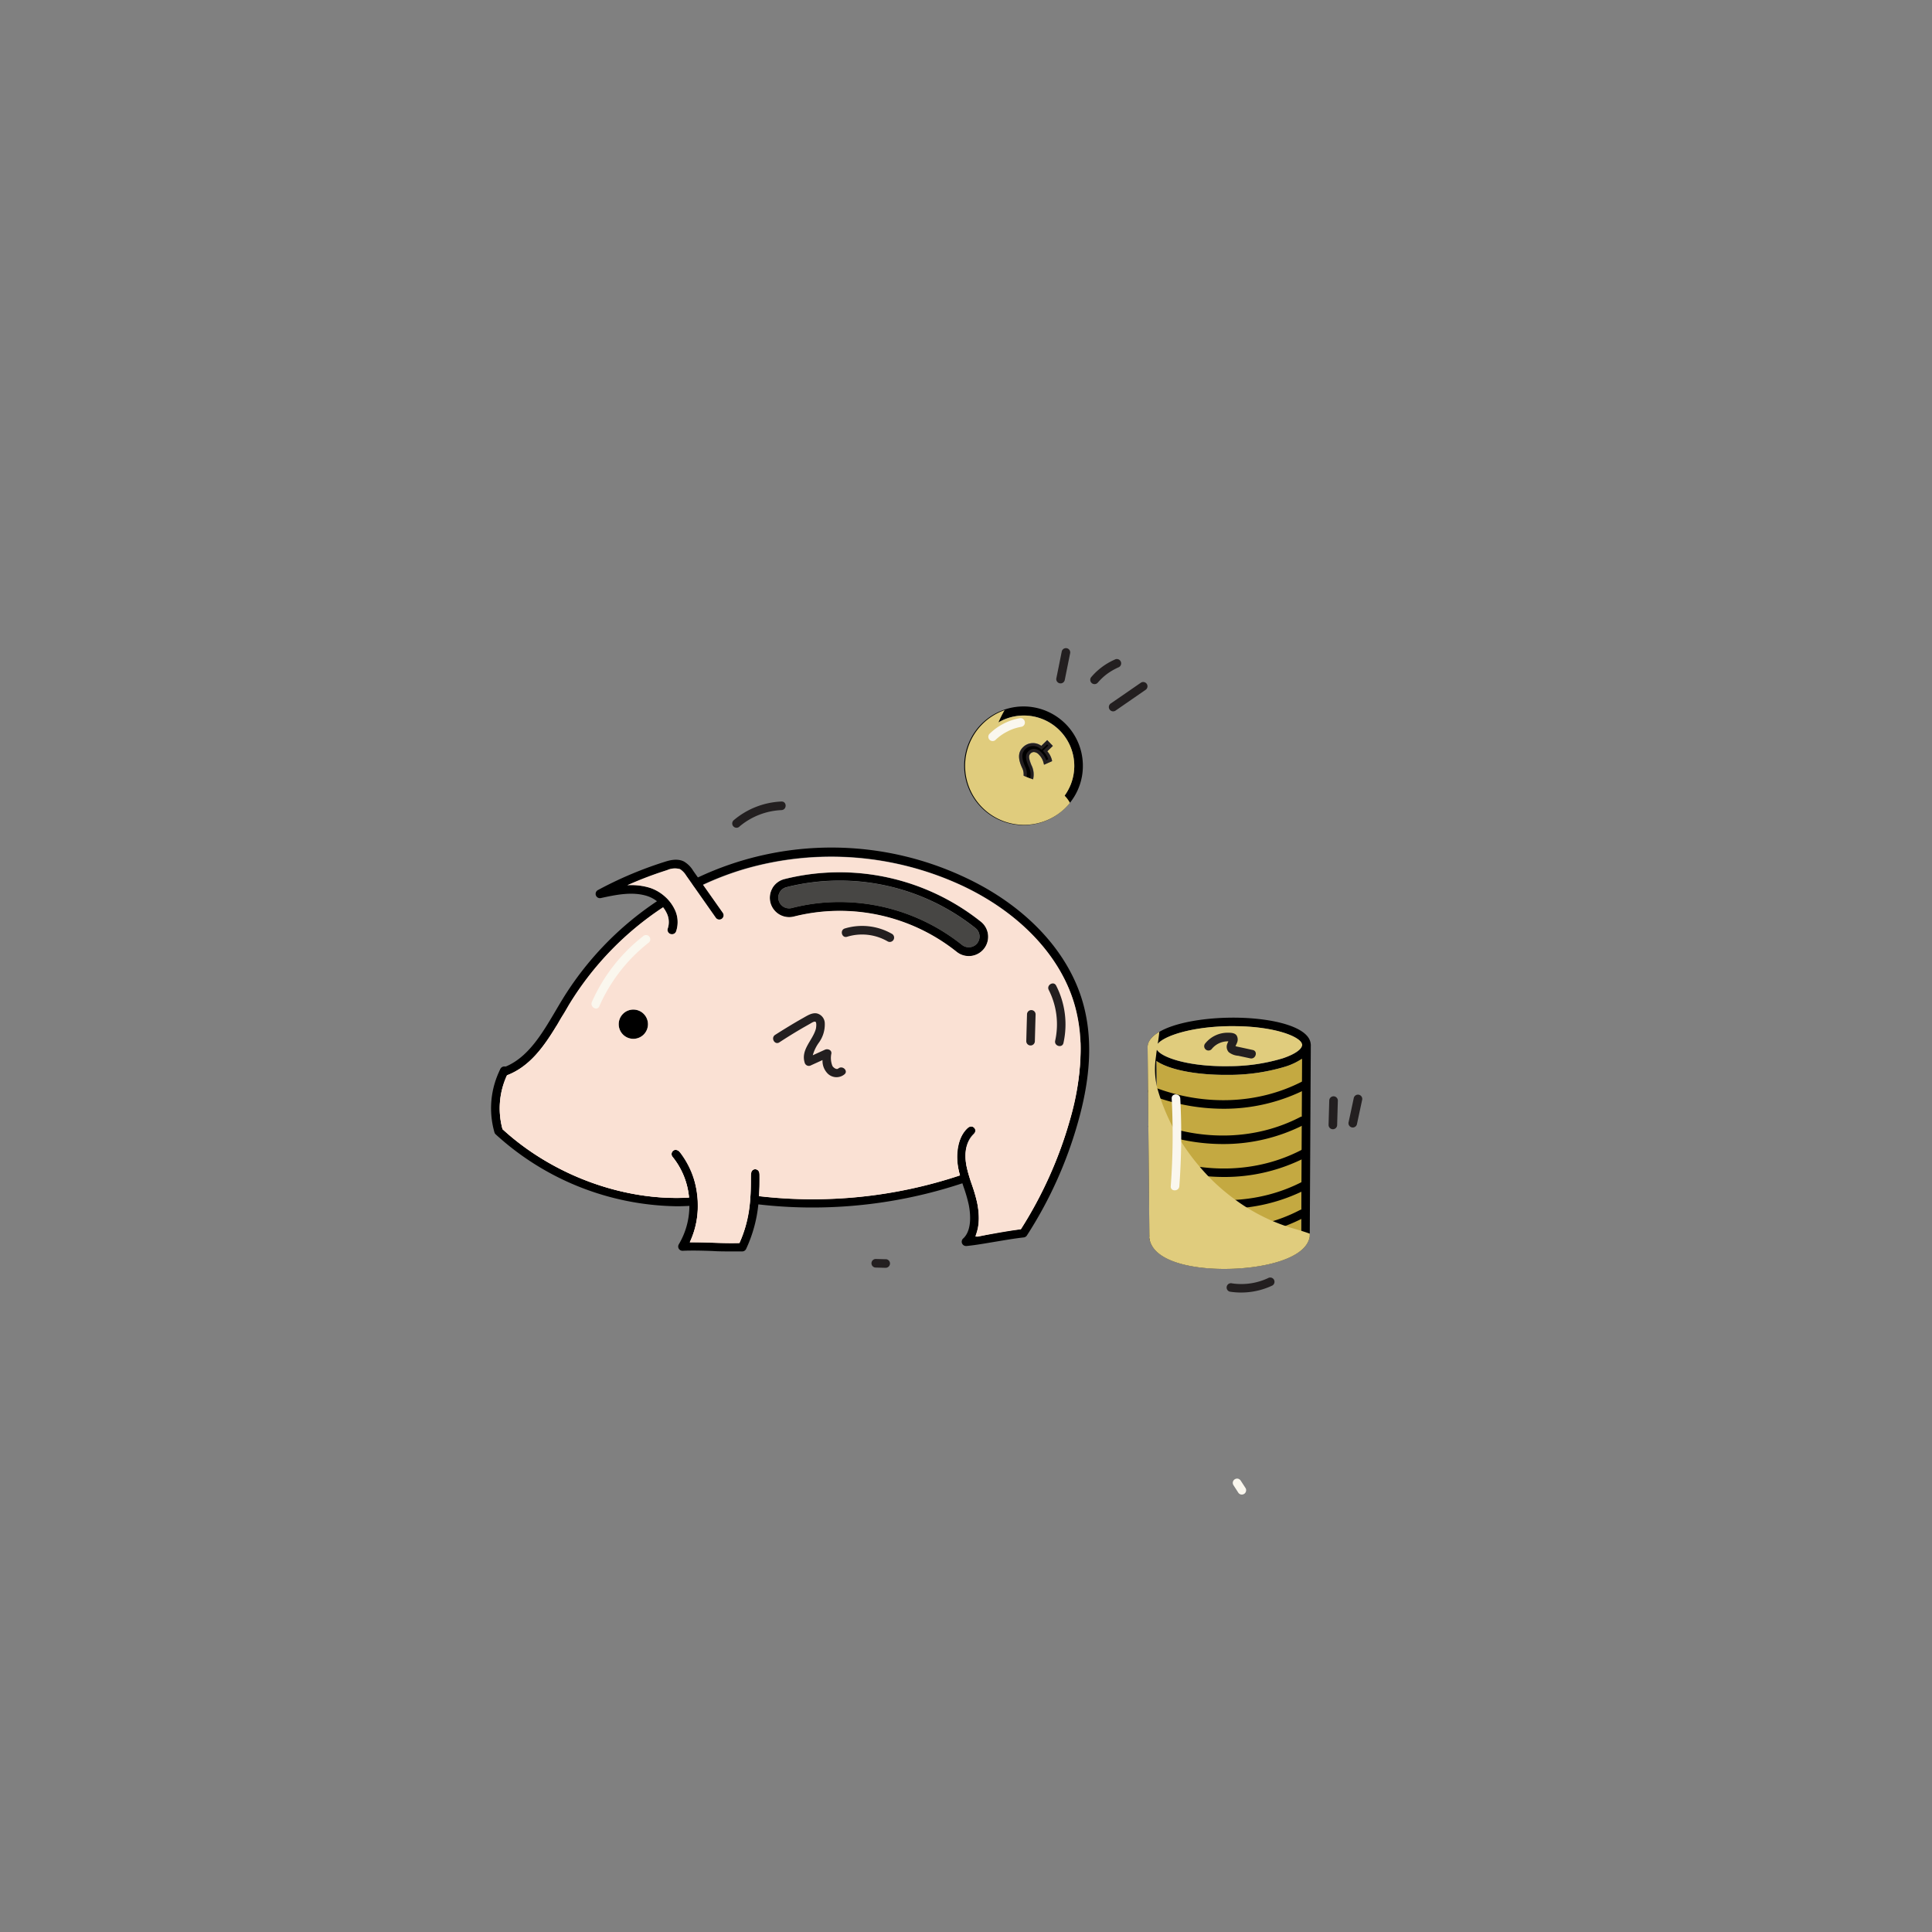 <svg xmlns="http://www.w3.org/2000/svg" viewBox="0 0 450 450"><rect x="0" y="0" width="450" height="450" fill="#808080" stroke="none"/><defs><style>.cls-1{isolation:isolate;}.cls-2,.cls-7{fill:#e0cc7d;}.cls-3{fill:#c4a941;}.cls-4{fill:#474644;}.cls-5,.cls-8{fill:#fae1d4;}.cls-6{fill:#231f20;}.cls-7,.cls-8{mix-blend-mode:multiply;}.cls-9{fill:#faf7ee;}</style></defs><g class="cls-1"><g id="Layer_1" data-name="Layer 1"><path d="M305.31,243.36v0l-.24,43.94v.4a1,1,0,0,1-2,0,.28.28,0,0,1,0-.09v-5.91l0-4.19,0-2.24,0-5.29,0-2.23,0-5.58v-2.17l0-5.89v-2.24l0-5.35,0-3.18h0v0a1,1,0,0,1,1-1,1,1,0,0,1,1,.78A.68.68,0,0,1,305.31,243.36Z"/><path d="M305.29,243.16c-.36-4.23-9.83-6.29-19.1-6.12-6.3.11-12.64,1.24-16.13,3.28-1.59.92-2.59,2-2.73,3.33a1.23,1.23,0,0,0,0,.2,1.45,1.45,0,0,0,0,.34,4,4,0,0,0,1.85,2.81l.18.13c3.16,2.15,9.57,3.23,16.06,3.23h1a45.34,45.34,0,0,0,13-1.93,14.88,14.88,0,0,0,3.87-1.84,4,4,0,0,0,2-3.18v0A.68.68,0,0,0,305.29,243.16Zm-2,.23h0c0,.75-1.18,2-4.52,3.12a43.39,43.39,0,0,1-12.4,1.83c-9.43.18-15.8-2-16.91-3.82a1.17,1.17,0,0,1-.17-.43.41.41,0,0,1,0-.11.34.34,0,0,1,0-.1,1.58,1.58,0,0,1,.38-.77c1.55-1.8,7.65-3.92,16.53-4.08h1c9.76,0,16,2.51,16.08,4.34Z"/><path class="cls-2" d="M303.31,243.37v0h0c0,.75-1.18,2-4.52,3.12a43.39,43.39,0,0,1-12.4,1.83c-10.18.19-16.79-2.36-17.08-4.25v-.21c.2-1.9,6.72-4.67,16.91-4.85h1C297,239,303.22,241.54,303.31,243.37Z"/><path d="M305.07,287.72v0a1.13,1.13,0,0,1,0,.26c-.77,5.19-10.87,7.56-19.93,7.56h0c-7.91,0-16.64-1.87-17.43-7.14a.9.9,0,0,1,0-.4h0a1,1,0,0,1,.81-.73,1,1,0,0,1,1.14.84,2.21,2.21,0,0,0,.05.25c.76,3.07,7,5.19,15.4,5.19h0c9.37,0,17.39-2.6,17.94-5.8,0,0,0,0,0-.05a1,1,0,0,1,.7-.81,1.08,1.08,0,0,1,.44,0,1,1,0,0,1,.84.86Z"/><path class="cls-3" d="M303.07,287.67a.28.28,0,0,0,0,.09c-.55,3.2-8.57,5.8-17.94,5.8h0c-8.4,0-14.64-2.12-15.4-5.19l-.38-41.24c3.16,2.15,9.57,3.23,16.06,3.23h1a45.34,45.34,0,0,0,13-1.93,14.88,14.88,0,0,0,3.87-1.84Z"/><path d="M269.72,288.37v0a1,1,0,0,1-1,1h0a1,1,0,0,1-1-1V288l-.41-43.82v-.34a1.23,1.23,0,0,1,0-.2,1,1,0,0,1,1-.81h0a1,1,0,0,1,1,1v.27l0,1.53v1.5l.05,5.42v.9l0,2.13.05,6.09,0,2.14.05,5.46,0,2.14.05,5.18,0,2.15,0,4.64,0,2.13Z"/><path d="M284.92,258.25a47.26,47.26,0,0,1-16.86-3.16,1,1,0,0,1,.72-1.87c11.62,4.45,24.17,4,34.45-1.28a1,1,0,0,1,1.35.44,1,1,0,0,1-.44,1.34A42.12,42.12,0,0,1,284.92,258.25Z"/><path d="M284.78,266.47a46,46,0,0,1-16.61-3.15,1,1,0,1,1,.72-1.86c11.46,4.43,23.84,4,34-1.3a1,1,0,0,1,.92,1.77A41.22,41.22,0,0,1,284.78,266.47Z"/><path d="M285,274.14A46,46,0,0,1,268.41,271a1,1,0,1,1,.73-1.86c11.45,4.43,23.84,4,34-1.3a1,1,0,1,1,.92,1.77A41.2,41.2,0,0,1,285,274.14Z"/><path d="M285.28,281.53a46.2,46.2,0,0,1-16.62-3.15,1,1,0,0,1,.73-1.87c11.45,4.44,23.84,4,34-1.29a1,1,0,1,1,.92,1.77A41.2,41.2,0,0,1,285.28,281.53Z"/><path d="M284.85,288.18A45.11,45.11,0,0,1,268.39,285a1,1,0,0,1,.72-1.86c11.36,4.43,23.64,3.95,33.69-1.31a1,1,0,0,1,.93,1.77A40.59,40.59,0,0,1,284.85,288.18Z"/><path d="M251,261.68a96.78,96.78,0,0,1-11.82,26.09,1,1,0,0,1-.73.45c-2.18.24-4.44.64-6.62,1s-4.48.78-6.71,1H225a1,1,0,0,1-.67-1.74c2.2-2,1.65-6.18,1.31-7.88a34.08,34.08,0,0,0-1.22-4.19l-.27-.83c-.21-.63-.41-1.26-.59-1.91s-.31-1.18-.43-1.78c-.75-3.87.13-7.36,2.35-9.35a1,1,0,1,1,1.34,1.5c-1.69,1.51-2.34,4.3-1.73,7.47a33.91,33.91,0,0,0,1.23,4.26,35.35,35.35,0,0,1,1.28,4.43c.39,2,.73,5.18-.46,7.74,1.45-.22,2.91-.47,4.34-.72,2-.36,4.17-.73,6.26-1a95.12,95.12,0,0,0,11.33-25.15c2.94-10.34,3.38-19,1.33-26.6-3.09-11.46-12.59-21.7-26.06-28.1a72.33,72.33,0,0,0-51.09-3.95,69.34,69.34,0,0,0-9.51,3.62l-1.06.5a1,1,0,0,1-1.17-.21l-.17-.25a1,1,0,0,1,.46-1.34l.77-.37a73,73,0,0,1,62.63.2c14,6.65,23.89,17.36,27.14,29.38C254.51,241.94,254.07,251,251,261.68Z"/><path d="M155.19,210.85l-.72.48a71.84,71.84,0,0,0-21.77,22.45c-.53.87-1,1.76-1.58,2.66-3.36,5.74-6.84,11.65-13,14l-.4.15a1,1,0,0,1-.33.06,1,1,0,0,1-.9-1.45,1,1,0,0,1,.57-.49l.65-.25c5.33-2.2,8.56-7.71,11.69-13,.53-.91,1.06-1.81,1.6-2.69a73.76,73.76,0,0,1,22-22.84c.36-.25.73-.49,1.1-.73a1,1,0,0,1,1.16.06l.14.14h0l.07.09A1,1,0,0,1,155.19,210.85Z"/><path d="M162.16,279.81a1,1,0,0,1-.93,1.06l-.65,0c-1,.06-2,.09-3,.09a63.8,63.8,0,0,1-42.13-16.75,1,1,0,0,1-.28-.45,20.36,20.36,0,0,1,1.29-14.59,1.47,1.47,0,0,1,.1-.22,1,1,0,0,1,1.12-.52,1.09,1.09,0,0,1,.23.09,1,1,0,0,1,.44,1.34c-.09.18-.18.36-.26.55A18.3,18.3,0,0,0,117.05,263c11.7,10.74,28.26,16.81,43.44,15.93l.6,0A1,1,0,0,1,162.16,279.81Z"/><path d="M176.8,278.56c0,.65-.1,1.32-.17,2a32,32,0,0,1-2.85,10.35,1,1,0,0,1-.86.57c-.83,0-1.66,0-2.48,0-1.54,0-3.06,0-4.55-.1-2.25-.08-4.59-.15-6.88-.05a1,1,0,0,1-.91-.49,1,1,0,0,1,0-1,17.56,17.56,0,0,0,2.47-8.94c0-.67,0-1.34-.09-2a17.57,17.57,0,0,0-3.87-9.52,1,1,0,0,1,1.54-1.27,20.28,20.28,0,0,1,2.51,21.2c1.78,0,3.56,0,5.29.1,2,.07,4.17.13,6.27.07,2.54-5.59,2.76-11.56,2.67-16.17a1,1,0,0,1,1-1,1,1,0,0,1,1,1C176.93,274.9,176.93,276.68,176.8,278.56Z"/><path d="M224.28,275.6l-.09,0a110.83,110.83,0,0,1-34.95,5.65,108.17,108.17,0,0,1-12.61-.73h-.08a1,1,0,1,1,.23-2h0a108.59,108.59,0,0,0,46.8-4.84l.05,0a1,1,0,0,1,.63,1.9Z"/><path d="M168.12,214a1,1,0,0,1-1.4-.25l-5.17-7.36-.17-.25-1.55-2.2a4.65,4.65,0,0,0-1.44-1.51,4.38,4.38,0,0,0-3,.23,87.33,87.33,0,0,0-9.27,3.52,14.72,14.72,0,0,1,5.34.63,10,10,0,0,1,3.84,2.41l.14.14h0a9.35,9.35,0,0,1,1.63,2.3,6.71,6.71,0,0,1,.41,5.26,1,1,0,0,1-1,.67,1,1,0,0,1-.33-.06,1,1,0,0,1-.61-1.28,4.74,4.74,0,0,0-.32-3.71,6.7,6.7,0,0,0-.78-1.23A7.33,7.33,0,0,0,153,209.9a7.44,7.44,0,0,0-2.2-1.18c-3.5-1.14-7.42-.29-10.87.46a1,1,0,0,1-.69-1.85,89.23,89.23,0,0,1,15.51-6.57c1-.32,2.89-.91,4.51-.12a6.07,6.07,0,0,1,2.19,2.17l1.15,1.63,1.17,1.67,4.58,6.5A1,1,0,0,1,168.12,214Z"/><path d="M150.91,238.55a3.4,3.4,0,1,1-3.4-3.4A3.41,3.41,0,0,1,150.91,238.55Z"/><path d="M230.13,217.72a4.44,4.44,0,0,0-1.64-3,52.83,52.83,0,0,0-45.84-9.93,4.52,4.52,0,0,0-2.74,2.08,4.5,4.5,0,0,0,5,6.63,43.66,43.66,0,0,1,37.89,8.21,4.51,4.51,0,0,0,6.33-.66A4.45,4.45,0,0,0,230.13,217.72Zm-2.53,2a2.56,2.56,0,0,1-3.52.36,45.71,45.71,0,0,0-28.6-10,44,44,0,0,0-11.06,1.4,2.54,2.54,0,0,1-1.89-.26,2.49,2.49,0,0,1-1.16-1.53,2.49,2.49,0,0,1,1.79-3.05,50.78,50.78,0,0,1,44.07,9.54,2.51,2.51,0,0,1,.37,3.52Z"/><path class="cls-4" d="M227.6,219.76a2.56,2.56,0,0,1-3.52.36,45.71,45.71,0,0,0-28.6-10,44,44,0,0,0-11.06,1.4,2.54,2.54,0,0,1-1.89-.26,2.49,2.49,0,0,1-1.16-1.53,2.49,2.49,0,0,1,1.79-3.05,50.78,50.78,0,0,1,44.07,9.54,2.51,2.51,0,0,1,.37,3.52Z"/><path class="cls-5" d="M251.67,242.71a37,37,0,0,0-1.23-8.17c-3.09-11.46-12.59-21.7-26.06-28.1a72.33,72.33,0,0,0-51.09-3.95,69.34,69.34,0,0,0-9.51,3.62l4.58,6.5a1,1,0,1,1-1.64,1.15l-5.17-7.36-.17-.25-1.55-2.2a4.65,4.65,0,0,0-1.44-1.51,4.38,4.38,0,0,0-3,.23,87.33,87.33,0,0,0-9.27,3.52,14.72,14.72,0,0,1,5.34.63,10,10,0,0,1,3.84,2.41.93.93,0,0,1,.14.14h0a9.35,9.35,0,0,1,1.63,2.3,6.71,6.71,0,0,1,.41,5.26,1,1,0,0,1-1,.67,1,1,0,0,1-.33-.06,1,1,0,0,1-.61-1.28,4.74,4.74,0,0,0-.32-3.71,6.7,6.7,0,0,0-.78-1.23,71.84,71.84,0,0,0-21.77,22.45c-.53.87-1,1.76-1.58,2.66s-.94,1.61-1.43,2.41c-3,4.92-6.27,9.57-11.57,11.6A18.3,18.3,0,0,0,117.05,263c11.7,10.74,28.26,16.81,43.44,15.93a17.57,17.57,0,0,0-3.87-9.52,1,1,0,0,1,1.54-1.27,20.28,20.28,0,0,1,2.51,21.2c1.78,0,3.56,0,5.29.1,2,.07,4.17.13,6.27.07,2.54-5.59,2.76-11.56,2.67-16.17a1,1,0,0,1,1-1,1,1,0,0,1,1,1c0,1.62,0,3.4-.1,5.28a108.59,108.59,0,0,0,46.8-4.84c-.17-.58-.31-1.18-.43-1.78-.75-3.87.13-7.36,2.35-9.35a1,1,0,1,1,1.34,1.5c-1.69,1.51-2.34,4.3-1.73,7.47a33.91,33.91,0,0,0,1.23,4.26,35.35,35.35,0,0,1,1.28,4.43c.39,2,.73,5.18-.46,7.74,1.45-.22,2.91-.47,4.34-.72,2-.36,4.17-.73,6.26-1a95.12,95.12,0,0,0,11.33-25.15A58.62,58.62,0,0,0,251.67,242.71Zm-71.76-35.87a4.52,4.52,0,0,1,2.74-2.08,52.83,52.83,0,0,1,45.84,9.93,4.5,4.5,0,0,1,.66,6.33,4.51,4.51,0,0,1-6.33.66,43.66,43.66,0,0,0-37.89-8.21,4.5,4.5,0,0,1-5-6.63Zm-32.4,28.31a3.41,3.41,0,1,1-3.4,3.4A3.4,3.4,0,0,1,147.51,235.15Z"/><path d="M252.22,178.55a13.82,13.82,0,1,0-4.13,9.67,13.28,13.28,0,0,0,1.13-1.25A13.67,13.67,0,0,0,252.22,178.55Zm-5.53,8.25A11.74,11.74,0,0,1,230.27,170a11.12,11.12,0,0,1,2.28-1.74,11.74,11.74,0,0,1,17.67,10.26,12,12,0,0,1-.76,4,12.28,12.28,0,0,1-1.49,2.76A13.47,13.47,0,0,1,246.69,186.8Z"/><path class="cls-2" d="M250.22,178.53a11.75,11.75,0,0,0-17.67-10.26,11.12,11.12,0,0,0-2.28,1.74,11.74,11.74,0,0,0,16.42,16.79,13.47,13.47,0,0,0,1.28-1.47,12.28,12.28,0,0,0,1.49-2.76A12,12,0,0,0,250.22,178.53Zm-10.51,4.39a3.5,3.5,0,0,1-4.46.33l-1.41,1.38-1.33-1.37,1.33-1.3a5.71,5.71,0,0,1-1.24-2.49l0-.29,1.88-.86.09.47a4.47,4.47,0,0,0,1.18,2.25,2.09,2.09,0,0,0,1.23.66,1.35,1.35,0,0,0,1.42-1,3.28,3.28,0,0,0-.35-1.92c-.72-1.67-1.17-3.41.24-4.78a3.29,3.29,0,0,1,4.25-.31l1.37-1.34,1.32,1.36-1.29,1.25a4.94,4.94,0,0,1,1.06,2l.08.3-1.87.83-.11-.43a4.06,4.06,0,0,0-1.08-1.92,1.71,1.71,0,0,0-1.16-.6,1.08,1.08,0,0,0-.79.33c-.5.48-.46,1.08.17,2.67a4.8,4.8,0,0,1,.4,3.4A3.37,3.37,0,0,1,239.71,182.92Z"/><path d="M243.39,174.9l1.27-1.24-.79-.82-1.32,1.3a3,3,0,0,0-4,.09c-1.14,1.11-.93,2.52-.16,4.37a3.52,3.52,0,0,1,.36,2.22,1.68,1.68,0,0,1-.47.78,1.92,1.92,0,0,1-2.8-.3,4.81,4.81,0,0,1-1.28-2.43l-1.18.54a5.2,5.2,0,0,0,1.38,2.56l-1.32,1.3.81.83,1.36-1.34a3.18,3.18,0,0,0,4.24-.11,3,3,0,0,0,.79-1.25,4.43,4.43,0,0,0-.38-3.12c-.64-1.6-.77-2.42-.09-3.08a1.67,1.67,0,0,1,2.48.28,4.5,4.5,0,0,1,1.17,2.08l1.19-.51A5,5,0,0,0,243.39,174.9Z"/><path class="cls-6" d="M245,177a4.94,4.94,0,0,0-1.06-2l1.29-1.25-1.32-1.36-1.37,1.34a3.29,3.29,0,0,0-4.25.31c-1.41,1.37-1,3.11-.24,4.78a3.28,3.28,0,0,1,.35,1.92,1.35,1.35,0,0,1-1.42,1,2.09,2.09,0,0,1-1.23-.66,4.47,4.47,0,0,1-1.18-2.25l-.09-.47-1.88.86,0,.29a5.71,5.71,0,0,0,1.24,2.49l-1.33,1.3,1.33,1.37,1.41-1.38a3.5,3.5,0,0,0,4.46-.33,3.37,3.37,0,0,0,.89-1.38,4.8,4.8,0,0,0-.4-3.4c-.63-1.59-.67-2.19-.17-2.67a1.08,1.08,0,0,1,.79-.33,1.71,1.71,0,0,1,1.16.6,4.06,4.06,0,0,1,1.08,1.92l.11.43,1.87-.83Zm-1.31.09a4.69,4.69,0,0,0-1.13-1.83,2.37,2.37,0,0,0-1.7-.82,1.8,1.8,0,0,0-1.31.53c-.93.9-.57,2.06,0,3.49a4.11,4.11,0,0,1,.38,2.86,2.74,2.74,0,0,1-.7,1.1,2.82,2.82,0,0,1-3.76.08l-.26-.19-1.33,1.29-.27-.29,1.31-1.29-.25-.26a5.37,5.37,0,0,1-1.23-2.1l.5-.23a5.13,5.13,0,0,0,1.27,2.17,2.92,2.92,0,0,0,1.69.89,2.11,2.11,0,0,0,2.2-1.49,3.79,3.79,0,0,0-.36-2.51c-.84-2-.82-3.09.07-4a2.61,2.61,0,0,1,3.55-.05l.26.18,1.29-1.24.26.27-1.26,1.23.25.27a4.78,4.78,0,0,1,1,1.68Z"/><path class="cls-7" d="M249.22,187a13.28,13.28,0,0,1-1.13,1.25A13.74,13.74,0,1,1,234,165.41a26.4,26.4,0,0,0-1.44,2.86c-1.63,3.86-1.64,7.71,3.76,11.29a13.48,13.48,0,0,0,2.05,1.1l.35.16.35.14.83.32a2.42,2.42,0,0,0,.35.12l.36.14c2.47.88,5,1.64,6.94,3.37a3.42,3.42,0,0,1,.43.42A7.66,7.66,0,0,1,249.22,187Z"/><path class="cls-6" d="M195.26,248.87c-.43.36-1.16-.22-1.37-.58a5,5,0,0,1-.24-2.93c.07-.83-.89-1.15-1.51-.86l-2.83,1.29a9.32,9.32,0,0,1,1.4-2.91,7.2,7.2,0,0,0,1.39-4.68,2.41,2.41,0,0,0-1.81-2.15c-1.12-.23-2.19.47-3.13,1-2.26,1.27-4.46,2.62-6.63,4-1.07.71-.07,2.44,1,1.73q2.76-1.81,5.63-3.47l1.5-.85c.28-.16,1-.65,1.29-.46s.16,1.34.07,1.68c-.76,2.68-3.54,4.8-2.59,7.85a1,1,0,0,0,1.47.6l2.68-1.22a4.19,4.19,0,0,0,1.2,3.14,2.92,2.92,0,0,0,3.89.2C197.67,249.47,196.25,248.06,195.26,248.87Z"/><path class="cls-6" d="M200.05,271.56l-12.49.84c-1.28.08-1.29,2.08,0,2l12.49-.84C201.33,273.47,201.34,271.47,200.05,271.56Z"/><path class="cls-6" d="M246,229.57c-.58-1.15-2.31-.14-1.73,1a17.69,17.69,0,0,1,1.5,11.83c-.28,1.26,1.65,1.79,1.93.53A19.87,19.87,0,0,0,246,229.57Z"/><path class="cls-6" d="M240.21,235.27a1,1,0,0,0-1,1q-.09,3.12-.17,6.24a1,1,0,0,0,1,1,1,1,0,0,0,1-1q.08-3.12.17-6.24A1,1,0,0,0,240.21,235.27Z"/><path class="cls-6" d="M182,186.69a18.41,18.41,0,0,0-11.1,4.35,1,1,0,1,0,1.41,1.41,16.27,16.27,0,0,1,9.69-3.76C183.32,188.64,183.32,186.64,182,186.69Z"/><path class="cls-6" d="M206.25,293.3l-2.27-.06a1,1,0,0,0-.7.29,1,1,0,0,0-.3.71,1,1,0,0,0,1,1l2.27.06A1.05,1.05,0,0,0,207,295a1,1,0,0,0-.71-1.71Z"/><path class="cls-8" d="M237.78,286.29c-16.41,2-8.07,4.41-10.14-6-.59-3-1.95-5.79-2.51-8.69-1.35-7,3.22-7.23,1.81-8.89-1.59-1.75-5.48,3.76-3.34,11.05a108.59,108.59,0,0,1-46.8,4.84c.32-4.75.39-6.19-.92-6.26-2.48.09.88,7.21-3.65,17.19-4,.12-7.36-.19-11.56-.17,5.05-10.52-1.59-23.28-3.92-21.33a1,1,0,0,0-.13,1.4,17.57,17.57,0,0,1,3.87,9.52c-15.18.88-31.74-5.19-43.44-15.93a18.3,18.3,0,0,1,1.07-12.53c5.3-2,8.61-6.68,11.57-11.6a19.29,19.29,0,0,0,3.68,10.09c8.56,10.73,47,22.6,60.57,21.71,35.14-2.29,51.44-27.79,57.73-27.94C252.25,256.8,245.52,274.18,237.78,286.29Z"/><path class="cls-7" d="M305.07,287.34v.4a1.13,1.13,0,0,1,0,.26c-.77,5.19-10.87,7.56-19.93,7.56h0c-7.91,0-16.64-1.87-17.43-7.14a.9.9,0,0,1,0-.4h0l-.41-43.82a1.45,1.45,0,0,1,0-.34,1.23,1.23,0,0,1,0-.2c.14-1.29,1.14-2.41,2.73-3.33-.09.94-.22,1.87-.37,2.8l-.21,1.41c-.06.37-.11.73-.15,1.1s-.12.91-.17,1.37a18.33,18.33,0,0,0,.23,5.55c.06.32.14.64.23,1,0,0,0,0,0,0,.22.79.47,1.58.73,2.36a47.72,47.72,0,0,0,3.06,7c.44.81.9,1.61,1.37,2.4a49.52,49.52,0,0,0,4.69,6.44c.65.77,1.32,1.51,2,2.22a46.87,46.87,0,0,0,6.26,5.44c.85.63,1.73,1.23,2.63,1.79a44.57,44.57,0,0,0,6.12,3.21h0c1,.41,1.93.78,2.92,1.12l1.17.38c.81.25,1.64.48,2.47.73l.71.23c.37.12.74.24,1.11.38A.85.85,0,0,1,305.07,287.34Z"/><path class="cls-6" d="M291.79,244.56l-2.53-.55-1.17-.25-.32-.09,0,0c.11-.27.26-.53.36-.8a1.87,1.87,0,0,0-.08-1.66c-.41-.65-1.37-.67-2.06-.67a6.68,6.68,0,0,0-5.22,2.44,1,1,0,0,0,0,1.41,1,1,0,0,0,1.42,0,4.82,4.82,0,0,1,3.92-1.84c-.08.17-.16.33-.23.51a1.87,1.87,0,0,0,.31,2,4,4,0,0,0,2.22.85l2.83.61C292.51,246.75,293.05,244.83,291.79,244.56Z"/><path class="cls-6" d="M296.72,298.05a1,1,0,0,0-1.37-.35,14.73,14.73,0,0,1-8.38,1.22,1,1,0,0,0-1.23.7,1,1,0,0,0,.7,1.23,17,17,0,0,0,9.92-1.43A1,1,0,0,0,296.72,298.05Z"/><path class="cls-6" d="M310.61,255.35a1,1,0,0,0-1,1c-.05,1.89-.11,3.78-.16,5.67a1,1,0,0,0,1,1,1,1,0,0,0,1-1c.05-1.89.11-3.78.16-5.67A1,1,0,0,0,310.61,255.35Z"/><path class="cls-6" d="M316.56,255a1,1,0,0,0-1.23.7c-.4,1.88-.8,3.77-1.21,5.65a1,1,0,0,0,1.93.53l1.21-5.65A1,1,0,0,0,316.56,255Z"/><path class="cls-6" d="M248.54,151a1,1,0,0,0-1.23.7q-.62,3.11-1.25,6.21a1,1,0,0,0,.7,1.23,1,1,0,0,0,1.23-.7c.42-2.07.83-4.14,1.25-6.21A1,1,0,0,0,248.54,151Z"/><path class="cls-6" d="M261,154a1,1,0,0,0-1.37-.36,15.21,15.21,0,0,0-5.4,4,1,1,0,0,0,0,1.41,1,1,0,0,0,1.42,0c.35-.4.72-.79,1.11-1.16.19-.18.39-.35.59-.52l.3-.24,0,0h0l.17-.13a14.52,14.52,0,0,1,2.78-1.6A1,1,0,0,0,261,154Z"/><path class="cls-6" d="M267.14,159.35a1,1,0,0,0-1.37-.36l-7,4.83a1,1,0,0,0-.36,1.37,1,1,0,0,0,1.37.36l7-4.84A1,1,0,0,0,267.14,159.35Z"/><path class="cls-9" d="M151.18,218.09a1,1,0,0,0-1.42,0,39.79,39.79,0,0,0-11.9,15.29c-.51,1.17,1.21,2.19,1.73,1a38.52,38.52,0,0,1,11.59-14.89A1,1,0,0,0,151.18,218.09Z"/><path class="cls-9" d="M274.91,255.87c-.07-1.28-2.07-1.29-2,0a161.77,161.77,0,0,1-.22,20.42c-.1,1.29,1.9,1.28,2,0A161.77,161.77,0,0,0,274.91,255.87Z"/><path class="cls-9" d="M290.12,346.61,289,344.89a1.07,1.07,0,0,0-.6-.46,1,1,0,0,0-.77.11,1,1,0,0,0-.46.59,1,1,0,0,0,.11.77l1.11,1.72a1,1,0,0,0,.59.46,1.08,1.08,0,0,0,.77-.1,1,1,0,0,0,.46-.6A1,1,0,0,0,290.12,346.61Z"/><path class="cls-6" d="M207.77,217.52a14,14,0,0,0-11-1.26c-1.22.38-.7,2.31.53,1.93a11.89,11.89,0,0,1,9.42,1.06A1,1,0,0,0,207.77,217.52Z"/><path class="cls-9" d="M238.67,168a1,1,0,0,0-1.23-.7,13.36,13.36,0,0,0-7,3.66,1,1,0,0,0,1.41,1.41,11,11,0,0,1,2.82-2,9.19,9.19,0,0,1,1.48-.64,12.43,12.43,0,0,1,1.82-.46A1,1,0,0,0,238.67,168Z"/></g></g></svg>